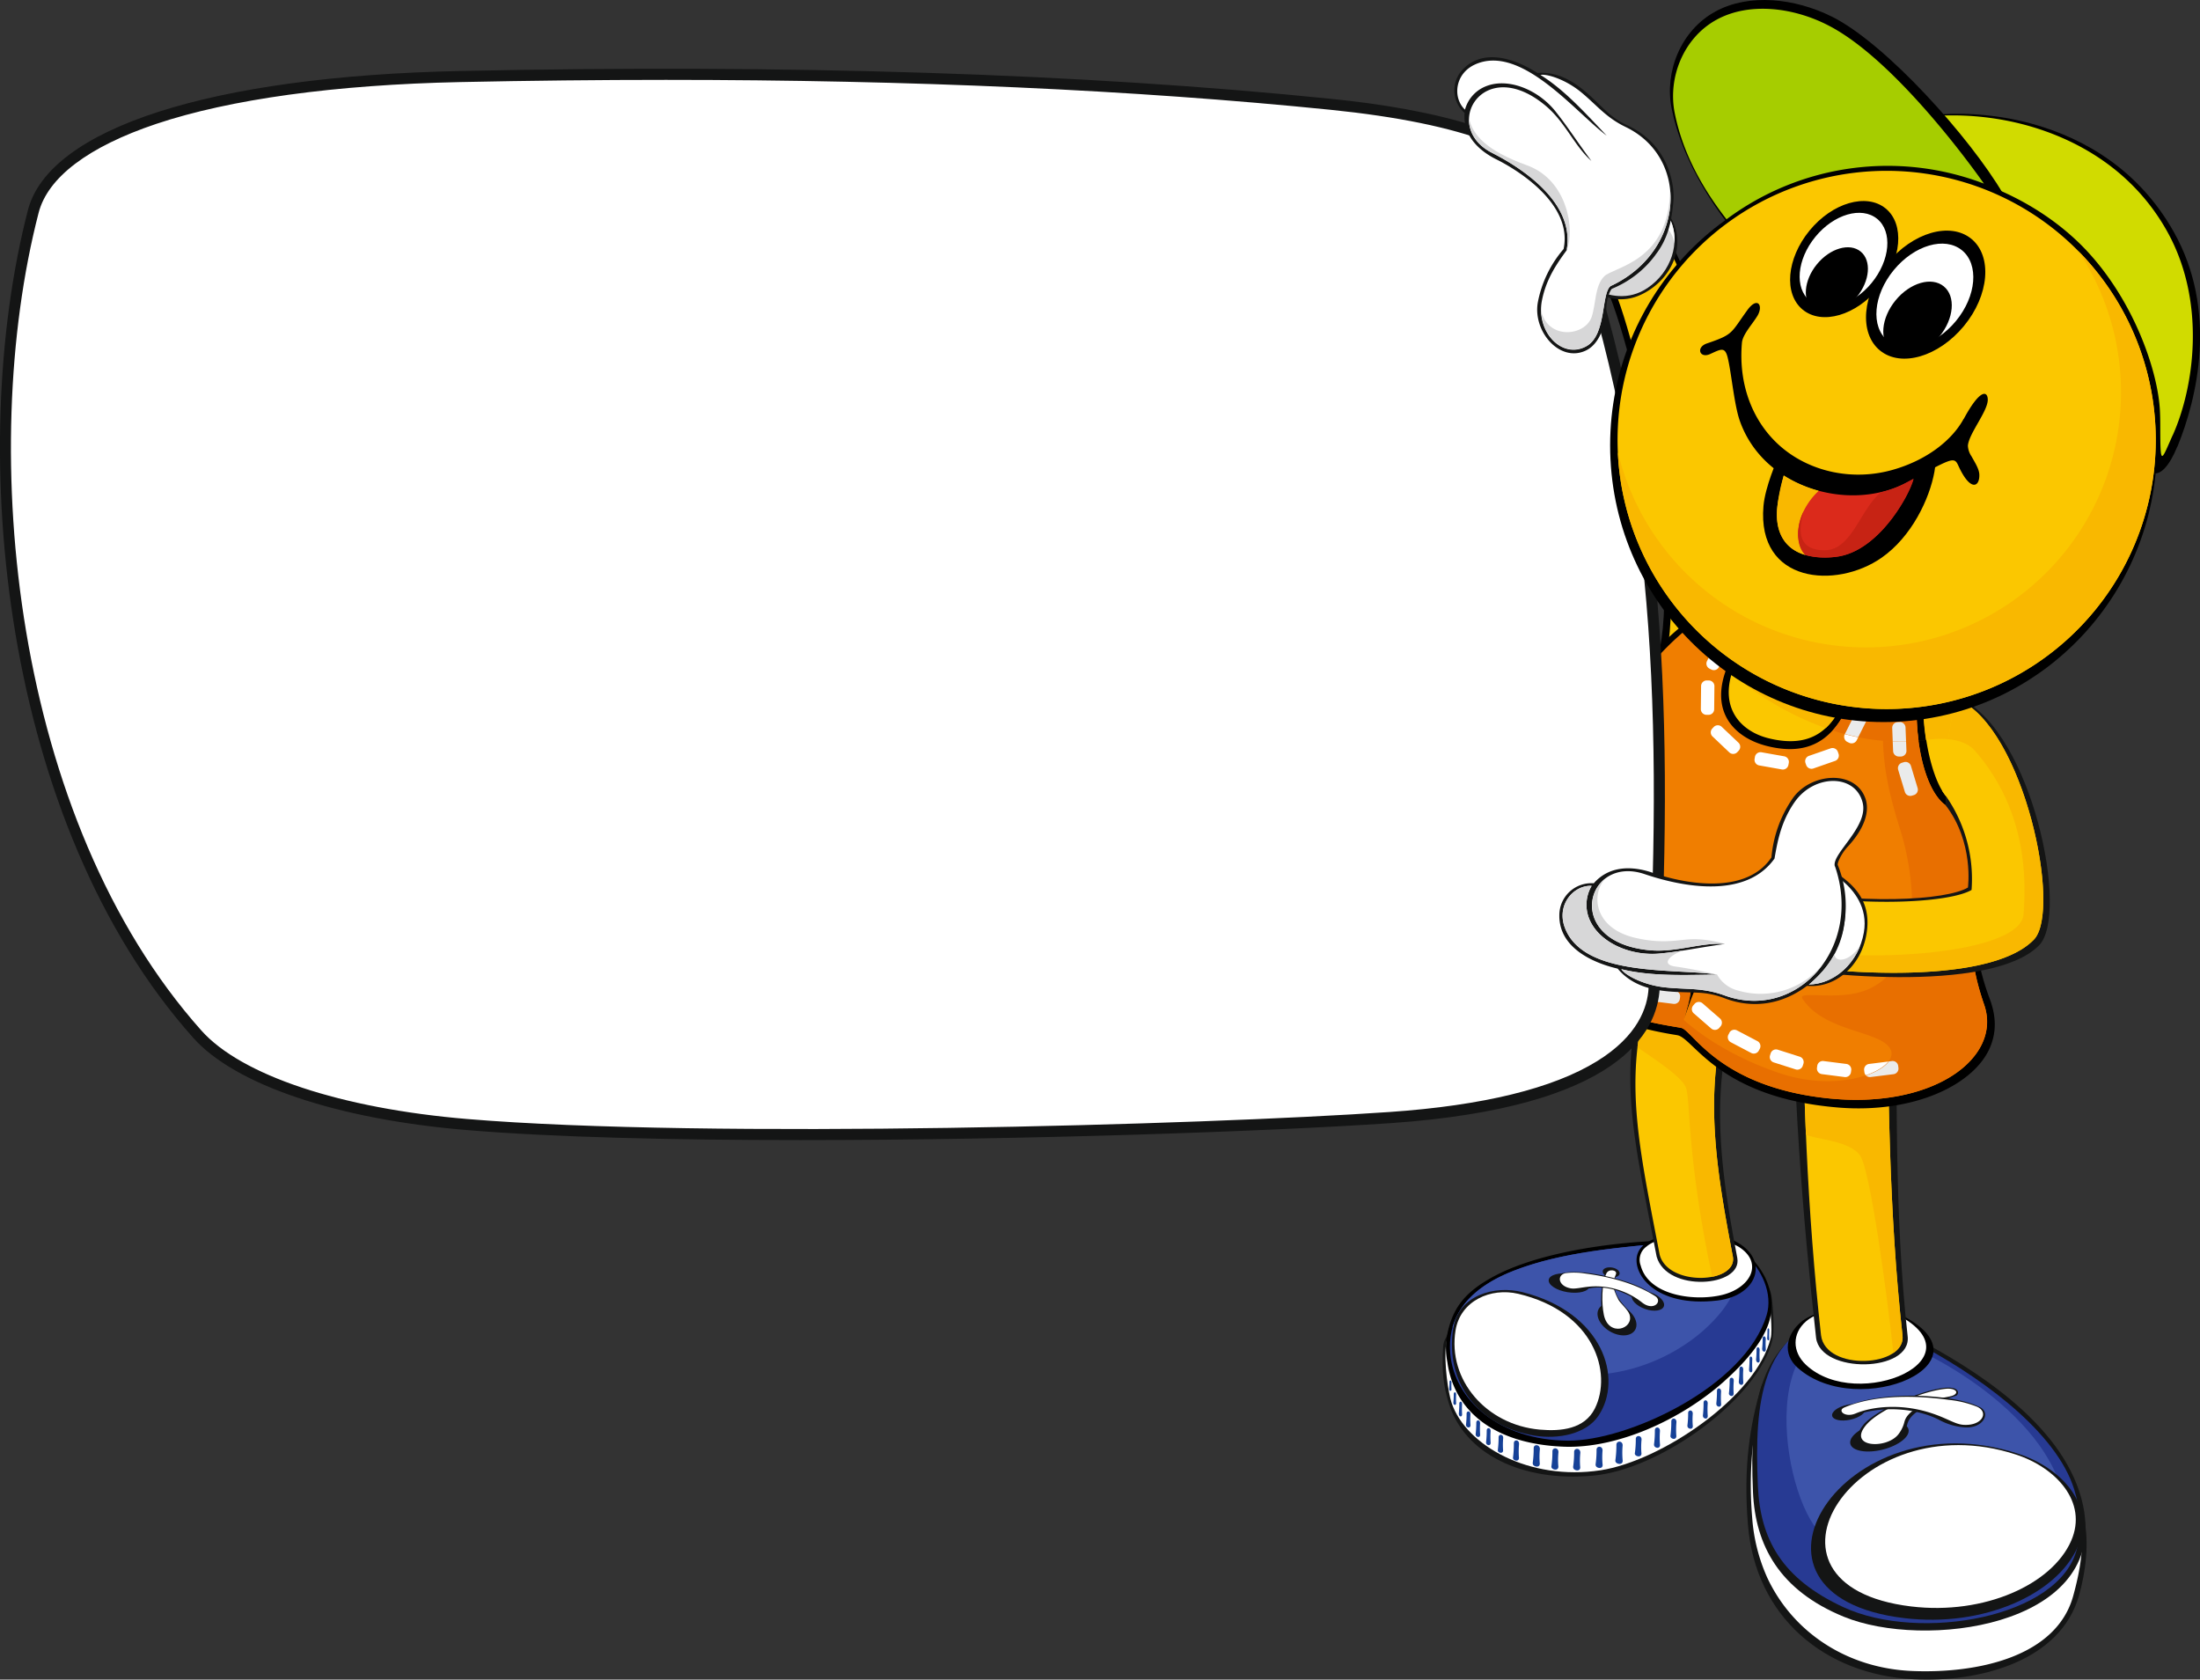 <?xml version="1.0" encoding="UTF-8"?> <svg xmlns="http://www.w3.org/2000/svg" id="Слой_1" data-name="Слой 1" viewBox="0 0 709.28 541.48"><rect x="0" y="0" width="709.28" height="541.48" fill="#333333" stroke="none"/> <defs> <style>.cls-1,.cls-7{fill:#141515;}.cls-1,.cls-10,.cls-11,.cls-12,.cls-13,.cls-14,.cls-15,.cls-16,.cls-17,.cls-18,.cls-19,.cls-2,.cls-3,.cls-4,.cls-5,.cls-6{fill-rule:evenodd;}.cls-2{fill:#fff;}.cls-4{fill:#273a93;}.cls-5{fill:#3d54aa;}.cls-6{fill:#164197;}.cls-10,.cls-8{fill:#fbc700;}.cls-14,.cls-9{fill:#f9b800;}.cls-11{fill:#f07e00;}.cls-12{fill:#eaebeb;}.cls-13{fill:#e86f00;}.cls-15{fill:#d1db00;}.cls-16{fill:#db2a1b;}.cls-17{fill:#a6cd00;}.cls-18{fill:#c72314;}.cls-19{fill:#d7d7d8;}</style> </defs> <title>лендинг готов</title> <path class="cls-1" d="M571.44,431.92c.59-2.45.38-9.34-.26-13.81-1-7.25-9.53-11.3-21.9-12.07-24.13-1.49-74.91-6.63-82.6,24.09-.22.87-1.3,1.92-1.42,4.1-.44,7.88.05,12.31,1.82,18.11,5,16.3,23.58,25.57,46.66,23.37,21.92-2.08,53.21-24.94,57.7-43.79"></path> <path class="cls-2" d="M570.9,431.32c.59-2.44-.17-10.16-.82-14.63-1-7.25-6.83-10.59-19.2-11.35-24.81-1.54-79.34-5.88-84.64,27.84-.83,6.32.76,16.15,1.75,19.06,4.67,13.86,25.14,25.23,48,21.76,19.68-3,50.4-23.83,54.89-42.68"></path> <path class="cls-3" d="M556,445.18c6.74-6,14.36-14.48,15-22.33a20,20,0,0,0-2.5-12.09c-3.13-5.52-8-10-18.11-10.27-8.37-.24-11.31-.76-18.88-.32-18.7,1.11-38.3,4.89-50.4,11.59-9.44,5.21-13.39,10.63-14.86,20.46a25.27,25.27,0,0,0,.4,7c2.16,15.46,14.75,26.29,37.52,27.17,17.19.66,37.83-8.66,51.83-21.19"></path> <path class="cls-4" d="M562.54,404.41c-4.33-3.74-11.67-4.81-21.13-4-19.75,1.69-38,3.28-53.35,9.24-17.28,6.72-21.3,17.21-20.5,26.66,1.28,15.12,15.84,28,38,28.14,19.21.1,57-17.34,64-40.46,2.08-6.87-1.56-14.86-7-19.58"></path> <path class="cls-5" d="M542.47,400.32l-1.06.09c-19.75,1.69-38,3.28-53.34,9.24-12.22,4.75-17.81,11.38-19.76,18.2a63.61,63.61,0,0,0,10.87,7.1c43.83,23.42,79.35-8.21,80.95-22.68-2.21-5.53-9.09-9.34-17.66-11.95"></path> <path class="cls-3" d="M557.67,399.37c13.35,5.35,9.8,18.29-4,19.9-20.21,2.35-27.74-8.88-25.74-15,2.77-8.58,23.93-7.18,29.78-4.85"></path> <path class="cls-2" d="M560.71,402.05c8.12,5.27,3.51,13.57-6.23,15.58-8.93,1.85-23-.12-25.53-9.66a5.24,5.24,0,0,1,1.88-6.1c6.34-5.43,25.27-2.82,29.88.18"></path> <path class="cls-1" d="M468.55,428.11c1.71-10.59,13.32-13.81,22.29-11.55,26.08,6.57,32.55,27.92,24.48,39.89-4,5.91-13,7.58-20.45,6.4C477,460,465.67,446,468.55,428.11"></path> <path class="cls-2" d="M469.27,428.89c1.55-9.55,11.34-13.87,20.2-11.79,24.62,5.79,30.42,25.59,24.7,37-3.34,6.63-10.87,7.4-17.8,6.78-17.17-1.54-29.71-16-27.1-32"></path> <path class="cls-1" d="M506.36,410.69c3.63.58,6.37,2.36,6.11,4s-3.41,2.47-7.05,1.9-6.36-2.37-6.11-4,3.42-2.47,7.05-1.89"></path> <path class="cls-1" d="M519.26,408.58c1.51.1,2.8.9,2.9,1.8s-1,1.54-2.55,1.44-2.79-.9-2.89-1.8,1-1.54,2.54-1.44"></path> <path class="cls-1" d="M532.21,416.67c2.83,1,4.72,3,4.22,4.46s-3.22,1.86-6.06.86-4.73-3-4.22-4.46,3.21-1.86,6.06-.86"></path> <path class="cls-1" d="M523.4,421.31c3.27,1.82,5,5.08,3.83,7.3s-4.73,2.54-8,.72-5-5.09-3.83-7.3,4.73-2.53,8-.72"></path> <path class="cls-1" d="M516.94,425.17c-1.05-2.66-1-10.13.39-14,1.47-4,4.29-1.33,3.94-.62a8,8,0,0,0,.33,7.57c1,2,4,4.73,4.28,5.47,1.68,4.39-6.32,8.23-8.94,1.54"></path> <path class="cls-2" d="M517.08,423.86c-.73-3.57-.77-9.81.8-13.29.75-1.67,3.66-1.15,3.09.23-1.1,2.71-1.38,3.94.8,8.2.56,1.09,3.07,3.19,3.59,4.78,1.53,4.7-6.79,7.35-8.28.08"></path> <path class="cls-1" d="M503.94,410.41c2.82-.6,6.46-.32,10.2.31,8.86,1.49,16.06,4.34,18.6,6.58.27.23-1.79,4.06-2.42,3.59-6.49-4.9-12.85-6.62-18.22-5.48a14,14,0,0,1-6,.22c-4.11-.75-5-4.63-2.17-5.22"></path> <path class="cls-2" d="M504.78,410.43a22.93,22.93,0,0,1,6.47.16c5.6.74,14.93,2.5,22.35,7.24,2.55,1.63-.38,5-4.12,2.14a24,24,0,0,0-16.7-5.21c-3,.25-4.86.87-6.46.57-4.11-.79-4.37-4.35-1.54-4.9"></path> <path class="cls-6" d="M500.17,472.77a33.19,33.19,0,0,0,.33-4.89c0-1.34,2-1.3,1.94.29a24.89,24.89,0,0,0-.05,4.35c.32,1.94-2.35,1.34-2.22.25"></path> <path class="cls-6" d="M494.13,471.77a33.33,33.33,0,0,0,.33-4.9c0-1.35,2-1.31,2,.29a25.94,25.94,0,0,0-.06,4.36c.34,2-2.35,1.34-2.22.25"></path> <path class="cls-6" d="M487.79,469.93a34.79,34.79,0,0,0,.28-4.65c0-1.27,1.75-1.24,1.67.28a27.91,27.91,0,0,0-.05,4.13c.28,1.84-2,1.27-1.9.24"></path> <path class="cls-6" d="M482.89,467.5a32.16,32.16,0,0,0,.26-4.13c0-1.13,1.55-1.1,1.48.25a24.46,24.46,0,0,0-.05,3.67c.25,1.64-1.79,1.14-1.69.21"></path> <path class="cls-6" d="M479.1,465.08a32.84,32.84,0,0,0,.22-3.89c0-1.07,1.32-1.05,1.25.23a26.08,26.08,0,0,0,0,3.46c.21,1.55-1.52,1.07-1.43.2"></path> <path class="cls-6" d="M475.74,462.48a33.8,33.8,0,0,0,.22-3.82c0-1.05,1.29-1,1.22.22a29.17,29.17,0,0,0,0,3.41c.21,1.51-1.48,1-1.4.19"></path> <path class="cls-6" d="M472.62,459.42a29.31,29.31,0,0,0,.21-3.67c0-1,1.3-1,1.24.21a23.34,23.34,0,0,0,0,3.27c.21,1.46-1.5,1-1.41.19"></path> <path class="cls-6" d="M470.31,455.94c.09-1.11.17-2.06.17-3.39,0-.93.94-.91.89.2a26.73,26.73,0,0,0,0,3c.15,1.34-1.09.93-1,.18"></path> <path class="cls-6" d="M468.55,452.31a27.91,27.91,0,0,0,.14-2.88c0-.8.8-.78.76.16a23.9,23.9,0,0,0,0,2.57c.12,1.15-.93.79-.87.15"></path> <path class="cls-6" d="M507.16,473a32.35,32.35,0,0,0,.34-4.93c0-1.36,2.05-1.32,2,.29a25.37,25.37,0,0,0-.06,4.4c.33,1.95-2.37,1.34-2.24.24"></path> <path class="cls-6" d="M514.4,472.24a33,33,0,0,0,.33-4.87c0-1.34,2-1.31,1.93.29a25.65,25.65,0,0,0,0,4.33c.33,1.94-2.34,1.34-2.21.25"></path> <path class="cls-6" d="M520.78,470.89a34.91,34.91,0,0,0,.35-5.12c0-1.41,2.13-1.37,2,.3a27.32,27.32,0,0,0,0,4.56c.34,2-2.46,1.4-2.33.26"></path> <path class="cls-6" d="M527.07,468.53a31.52,31.52,0,0,0,.31-4.65c0-1.28,1.94-1.24,1.85.27a24.6,24.6,0,0,0-.05,4.15c.31,1.85-2.24,1.28-2.11.23"></path> <path class="cls-6" d="M533.24,465.78a33.27,33.27,0,0,0,.29-4.66c0-1.28,1.72-1.24,1.64.28a26.82,26.82,0,0,0,0,4.14c.27,1.84-2,1.28-1.89.24"></path> <path class="cls-6" d="M538.55,462.9a34.84,34.84,0,0,0,.28-4.66c0-1.28,1.73-1.24,1.65.28a28,28,0,0,0-.05,4.14c.28,1.85-2,1.28-1.88.24"></path> <path class="cls-6" d="M544,459.73a31.33,31.33,0,0,0,.26-4.18c0-1.16,1.55-1.13,1.48.24a25.25,25.25,0,0,0,0,3.73c.25,1.66-1.79,1.15-1.69.21"></path> <path class="cls-6" d="M549,456.45a33.59,33.59,0,0,0,.23-4.19c0-1.15,1.4-1.12,1.33.25a28.45,28.45,0,0,0,0,3.73c.22,1.66-1.61,1.15-1.52.21"></path> <path class="cls-6" d="M553.32,452.62a35.32,35.32,0,0,0,.23-4.18c0-1.16,1.4-1.13,1.33.24a28.33,28.33,0,0,0,0,3.73c.22,1.66-1.61,1.15-1.51.21"></path> <path class="cls-6" d="M557.4,449.18a33.59,33.59,0,0,0,.23-4.19c0-1.15,1.4-1.13,1.33.24a30.17,30.17,0,0,0-.05,3.73c.23,1.66-1.6,1.16-1.51.22"></path> <path class="cls-6" d="M560.57,445.58a35.74,35.74,0,0,0,.22-4.19c0-1.15,1.29-1.12,1.23.25a28.33,28.33,0,0,0,0,3.73c.21,1.66-1.48,1.15-1.4.21"></path> <path class="cls-6" d="M563.88,441.67c.09-1.19.17-2.2.17-3.62,0-1,.93-1,.89.21a28.08,28.08,0,0,0,0,3.22c.14,1.44-1.09,1-1,.19"></path> <path class="cls-6" d="M566.14,438.54a33.5,33.5,0,0,0,.17-3.48c0-1,1-.94,1,.19a28.42,28.42,0,0,0,0,3.1c.16,1.38-1.15,1-1.08.19"></path> <path class="cls-6" d="M568.1,435a33.2,33.2,0,0,0,.18-3.48c0-1,1-.93,1,.2a26.1,26.1,0,0,0,0,3.1c.17,1.39-1.19,1-1.12.18"></path> <path class="cls-6" d="M569.73,431.54c.06-.91.12-1.68.11-2.76,0-.77.6-.75.56.15,0,.47-.07,1.83,0,2.46.09,1.1-.68.77-.64.15"></path> <path class="cls-6" d="M467.21,447.88a21.37,21.37,0,0,0,.12-2.36c0-.65.66-.63.62.13a18.07,18.07,0,0,0,0,2.1c.1.94-.76.65-.72.13"></path> <path class="cls-1" d="M671.88,489.28c1.74,8.22.55,17.43-1.61,25.09-6,21.34-32.46,28.09-53.28,27-29-1.51-51-20.33-53.44-49.68-1.62-19.39.85-32.74,4.05-43.95,2.42-8.45,12-7.94,23.56-11.55,27-8.41,75.72,29.46,80.72,53.09"></path> <path class="cls-2" d="M670.61,489.54c1.68,8.23-.09,17.25-2.2,24.93-5.41,19.68-30.8,25.07-51.76,24.24-21.5-.84-38.86-12.82-46.91-30.15a57,57,0,0,1-4.84-19.33c-1.61-19.39,1.45-35.74,5.21-43.4,3.87-7.89,9.47-8.4,21-12,27-8.41,73.51,26.66,79.46,55.72"></path> <path class="cls-1" d="M672,487.78c5.53,36.6-51.57,44.11-77.61,33.41-20.68-8.5-28.46-22.92-29.23-40.17-1.25-28.26,2-49.07,24.82-56.19,9.45-2.95,20.35,2.56,31,8.34,19.66,10.73,47.21,29.1,51.05,54.61"></path> <path class="cls-4" d="M669.26,482.07c2,8.17,2,10.33.36,17.12-5.35,22.4-50.76,30.3-75.28,18.95-19.83-9.18-26.83-21.84-27.6-39.1-1.25-28.25,1.55-48.28,24.39-55.4,9.44-2.95,19.25,5.18,29.87,11,19.66,10.73,43.71,28.6,48.26,47.46"></path> <path class="cls-5" d="M601.5,429.54c15.5,1.95,59.15,25.21,64,54.54s-63.47,20.65-77,11.55-24.22-73.2,13-66.09"></path> <path class="cls-3" d="M611.88,423.43c32.65,15.48-12.66,35-32.3,17.53-5.05-4.48-3.71-10.72,1.09-14.78,6.26-5.29,23.3-6.5,31.21-2.75"></path> <path class="cls-2" d="M610.64,423.28c29.53,14.47-11.72,32.39-28.39,16.72-4.49-4.22-4.48-10.11,0-14,5.76-5,21.29-6.25,28.44-2.75"></path> <path class="cls-1" d="M613.87,521.65c25.67,3.1,49.38-7.74,56-23,5.85-13.5-5.33-25.48-19.23-30-56.24-18.49-97.46,45.73-36.76,53"></path> <path class="cls-2" d="M616.12,517.89c23.68,2.86,45.56-7.14,51.65-21.22,5.39-12.46-4.92-23.51-17.74-27.72-51.89-17.06-89.91,42.18-33.91,48.94"></path> <path class="cls-1" d="M595.51,452.9c-3,.64-5.11,2.24-4.82,3.56s2.92,1.87,5.86,1.22,5.12-2.24,4.83-3.56-2.92-1.87-5.87-1.22"></path> <path class="cls-1" d="M604.87,458.94c-5.17,1.3-8.9,4.24-8.32,6.55s5.26,3.14,10.43,1.84,8.91-4.24,8.32-6.55-5.25-3.14-10.43-1.84"></path> <path class="cls-1" d="M600.77,459.31c4-4.66,16.69-10.19,24.16-11.61s6.72,1.91,5.72,2.25c-5.36,1.83-14.45,4.11-15.74,9.2a10.84,10.84,0,0,1-1.92,4c-4.36,5.83-18.77,3.87-12.22-3.8"></path> <path class="cls-2" d="M602,459c3.91-4.31,16.82-10.38,25.22-11.27,3.06-.32,4.54,1.11,2.6,2.08-1.24.62-5.21.91-7.07,1.69-3.84,1.61-8,3.78-8.76,6.87a10.62,10.62,0,0,1-2,4.09c-3.95,4.91-16.91,4.12-10-3.46"></path> <path class="cls-1" d="M638.29,453.64c-3.74-1.88-8.95-2.83-14.43-3.33-13-1.19-23.78.82-28.17,3-.46.23,1,3.49,2.07,3.08,9-3.42,20.1-2.34,27.23,1.25a20.34,20.34,0,0,0,8.32,2.52c6.06.47,8.7-4.66,5-6.53"></path> <path class="cls-2" d="M637.53,453.56a33.26,33.26,0,0,0-9.12-2.26c-8.12-1.11-22.72-2.26-33.84,2.47-2.28,1,.29,3.35,3.71,1.9,5.09-2.15,15-3.57,25.77.38,4.19,1.53,6.48,3.09,8.83,3.28,6.07.47,8.41-3.92,4.65-5.77"></path> <path class="cls-7" d="M577.92,309.25c0-7.71,11.49-12.71,19.2-12.71s14.45,5.85,14.45,13.56c-.11,38.71-.86,82.13,3.45,120.62,1.47,11.76-28.06,12.36-29.52.56-4.41-39.47-7.69-82.32-7.58-122"></path> <path class="cls-7" d="M543.4,287.36c3.75-6.75,14.76-8.9,21.5-5.15s10.29,9.39,6.54,16.13c-22.05,37.67-18.65,69-11.34,107.2,1.76,9.42-22.71,11.25-26-.43-9.07-47.48-16.69-71.06,9.34-117.75"></path> <path class="cls-8" d="M545.9,287.63a14,14,0,0,1,19-5.42c6.74,3.76,7.59,9.57,3.84,16.31-22,37.67-17.37,68.37-10.06,106.61,1.48,8.72-20.9,9.74-23.61-.65C526,357,519.88,334.33,545.9,287.63"></path> <path class="cls-9" d="M545.9,287.63a14,14,0,0,1,19-5.42c6.74,3.76,7.59,9.57,3.84,16.31-22,37.67-17.37,68.37-10.06,106.61.58,3.42-2.52,5.66-6.66,6.49-8.41-39.38-6.92-57.74-8.58-61.26-1.75-3.72-10.89-9.43-15.51-12.75,1.72-14.83,7-30.26,18-50"></path> <path class="cls-8" d="M581.17,310c0-7.71,7.13-14,14.84-14s12.6,6.36,12.6,14.07c-.11,38.72.44,81.76,4.74,120.25,1.52,10.45-24.79,11.95-26.25.14-4.41-39.47-6.05-80.8-5.93-120.5"></path> <path class="cls-9" d="M581.17,310c0-7.71,7.13-14,14.84-14s12.6,6.36,12.6,14.07c-.11,38.72.44,81.76,4.74,120.25.36,2.48-.85,4.46-2.92,5.87-2.2-20.33-7.45-58.46-10.64-63.52s-15.14-5.41-17.56-6.92c-.79-18.71-1.12-37.43-1.06-55.79"></path> <path class="cls-3" d="M518.07,93.16C512.53,80,535,71,538.92,78.66c6.42,12.53,11.53,27.17,19.13,50.11,16,48.2,30.35,113,18.1,123.81-2.83,2.5-27.86,25.69-39.34,15.74-21.9-19-15.36-36-5.43-49.62,13.54-18.59-2.52-100.37-13.31-125.54"></path> <path class="cls-10" d="M520.58,93.53C515.67,80.43,534.93,73.85,539,82c13.81,27.37,53.27,154.76,35.68,170.92-2.76,2.54-27.12,26-38,16.2-20.8-18.61-12.65-35.34-2.92-49,13.26-18.69-3.15-101.59-13.18-126.5"></path> <path class="cls-1" d="M589.84,192.27a60.63,60.63,0,1,0,49,70.39,60.63,60.63,0,0,0-49-70.39"></path> <path class="cls-10" d="M589.62,193.51a59.38,59.38,0,1,0,47.94,68.93,59.38,59.38,0,0,0-47.94-68.93"></path> <path class="cls-3" d="M551.55,195.18c-23.86,14.77-38,38.09-46.12,76.69a26.07,26.07,0,0,1-8.5,13.76c-1.94,1.7-5,4.22-6,7-2.86,7.91,4.66,22.48,19.05,31.12,12.36,7.41,28.88,9.62,30.87,10,5.31,1.08,13.27,20.16,51.89,23.31,24.83,2,44.41-7.7,49.09-20,2-5.16,1.5-10.12-.36-15.1-7.5-20.09-3.13-28.83.38-39.54,4.22-12.89,3.08-22.84-3.73-37.7,0,.34.38,12.36.38,12.36a7.72,7.72,0,0,1-7.86,2.08c-6-1.9-9.89-16.69-10.45-28.73-.47-10.11,1.81-18,3.65-17.73C623.42,206,612.36,199.29,608,198a2.2,2.2,0,0,0-2.35.77c-10.43,13.4-7.57,46.06-35.4,39.25-8.69-2.12-16-9.42-11.58-22,3.43-9.82,13.88-22.68,16-23.22a4.12,4.12,0,0,0-3.18-1.73,106.66,106.66,0,0,0-13.62,1.62,19.38,19.38,0,0,0-6.35,2.51"></path> <path class="cls-11" d="M555.48,194.69a88.58,88.58,0,0,0-31.62,31.49c-8,13.24-12.15,29.26-15.86,44.44-2.36,9.64-4.07,11.7-8.27,15.66-2.11,2-5.33,4.15-6.28,6.76-2.82,7.77,5,20.61,16,27.86,12,7.88,30.7,10,32.67,10.51,3.77,1.07,12.14,18.75,46.54,22.6s57-12.94,51-30.16c-6.37-18.47-4-28.3.35-40.77,4.14-12,3.95-23.76-1.4-35.35a61.4,61.4,0,0,1-.39,11.23,8.34,8.34,0,0,1-9,1.69c-7.48-2.75-11.26-17.72-11.35-30.93-.07-9.18,2.19-18.07,3.93-19.14-1.32-4-6.41-8.09-13-11.36-.88-.44-1.75-.94-2.47-.06-2.4,2.91-4.55,9.29-5.88,14.41-4.18,16.12-10.18,32.19-30.88,26.9-10.85-2.76-20.25-12.07-10.76-29.66a78.86,78.86,0,0,1,12.66-17.7,2.83,2.83,0,0,0-2.46-.72,51.24,51.24,0,0,0-11.35,1.41,7.45,7.45,0,0,0-2.28.89"></path> <path class="cls-3" d="M532.47,295.49a52.61,52.61,0,0,0,12.89,13c5.39,3.76,5.29,1.21,2.45,7.35-2.5,5.39-5,13.09-5,13.09s4.45-13.14,1.63-16.23-8.64-5.67-11.94-17.23"></path> <path class="cls-2" d="M601,345l.08.65a1.83,1.83,0,0,0,2,1.59l7.39-.92a1.83,1.83,0,0,0,1.58-2l-.08-.66a1.82,1.82,0,0,0-2-1.58l-7.39.92a1.82,1.82,0,0,0-1.58,2"></path> <path class="cls-2" d="M585.88,343.62l-.09.66a1.82,1.82,0,0,0,1.58,2l7.38.95a1.83,1.83,0,0,0,2-1.58l.09-.65a1.82,1.82,0,0,0-1.57-2l-7.39-.94a1.81,1.81,0,0,0-2,1.57"></path> <path class="cls-2" d="M570.86,339.58l-.2.64a1.82,1.82,0,0,0,1.18,2.28l7.09,2.26a1.83,1.83,0,0,0,2.29-1.19l.2-.63a1.82,1.82,0,0,0-1.18-2.28l-7.1-2.26a1.82,1.82,0,0,0-2.28,1.18"></path> <path class="cls-2" d="M546.33,323.63l-.43.51a1.81,1.81,0,0,0,.18,2.56l5.62,4.88a1.83,1.83,0,0,0,2.57-.18l.43-.5a1.82,1.82,0,0,0-.18-2.56l-5.62-4.89a1.83,1.83,0,0,0-2.57.18"></path> <path class="cls-2" d="M530.7,320.05l-.09.66a1.83,1.83,0,0,0,1.58,2l7.39.92a1.84,1.84,0,0,0,2-1.58l.08-.65a1.84,1.84,0,0,0-1.58-2l-7.39-.92a1.82,1.82,0,0,0-2,1.58"></path> <path class="cls-2" d="M516.5,314.71l-.24.61a1.84,1.84,0,0,0,1,2.37l6.93,2.72a1.84,1.84,0,0,0,2.36-1l.24-.62a1.82,1.82,0,0,0-1-2.36l-6.93-2.72a1.84,1.84,0,0,0-2.36,1"></path> <path class="cls-2" d="M505.27,304.48l-.48.47a1.83,1.83,0,0,0,0,2.57l5.21,5.32a1.83,1.83,0,0,0,2.57,0l.48-.46a1.83,1.83,0,0,0,0-2.58l-5.21-5.31a1.82,1.82,0,0,0-2.57,0"></path> <path class="cls-2" d="M500,290.13l-.63.2a1.82,1.82,0,0,0-1.19,2.28l2.24,7.1a1.83,1.83,0,0,0,2.29,1.19l.63-.2a1.82,1.82,0,0,0,1.18-2.28l-2.24-7.1a1.82,1.82,0,0,0-2.28-1.19"></path> <path class="cls-2" d="M565.79,244l-.11.65a1.84,1.84,0,0,0,1.48,2.11l7.32,1.3a1.83,1.83,0,0,0,2.11-1.48l.12-.65a1.83,1.83,0,0,0-1.48-2.11l-7.33-1.3a1.84,1.84,0,0,0-2.11,1.48"></path> <path class="cls-2" d="M582.09,246l.22.62a1.82,1.82,0,0,0,2.31,1.13l7-2.44a1.82,1.82,0,0,0,1.12-2.31l-.22-.63a1.82,1.82,0,0,0-2.31-1.12l-7,2.43a1.82,1.82,0,0,0-1.12,2.32"></path> <path class="cls-2" d="M595.56,239.17l.59.29a1.83,1.83,0,0,0,2.45-.8l3.33-6.66a1.82,1.82,0,0,0-.81-2.44l-.59-.3a1.84,1.84,0,0,0-2.45.81l-3.33,6.66a1.82,1.82,0,0,0,.81,2.44"></path> <path class="cls-2" d="M605,212.24l.61.23a1.81,1.81,0,0,0,2.36-1l2.73-6.93a1.84,1.84,0,0,0-1-2.36l-.62-.24a1.84,1.84,0,0,0-2.36,1l-2.72,6.93a1.83,1.83,0,0,0,1,2.36"></path> <path class="cls-2" d="M552.5,234.38l-.45.48a1.82,1.82,0,0,0,.07,2.57l5.4,5.12a1.83,1.83,0,0,0,2.58-.06l.45-.48a1.83,1.83,0,0,0-.07-2.58l-5.4-5.12a1.83,1.83,0,0,0-2.58.07"></path> <path class="cls-2" d="M550.93,219.36h-.66a1.83,1.83,0,0,0-1.84,1.8l-.08,7.45a1.84,1.84,0,0,0,1.81,1.84h.66a1.81,1.81,0,0,0,1.83-1.8l.08-7.44a1.83,1.83,0,0,0-1.8-1.84"></path> <path class="cls-2" d="M556.69,205.93l-.59-.29a1.82,1.82,0,0,0-2.44.82l-3.32,6.66a1.82,1.82,0,0,0,.81,2.44l.6.3a1.82,1.82,0,0,0,2.43-.82l3.33-6.66a1.84,1.84,0,0,0-.82-2.45"></path> <path class="cls-2" d="M612.45,232.82l-.66,0a1.8,1.8,0,0,0-1.74,1.88l.29,7.44a1.84,1.84,0,0,0,1.9,1.75l.66,0a1.82,1.82,0,0,0,1.74-1.89l-.3-7.44a1.81,1.81,0,0,0-1.89-1.74"></path> <path class="cls-2" d="M613.81,245.71l-.63.19a1.81,1.81,0,0,0-1.21,2.27l2.15,7.13a1.83,1.83,0,0,0,2.27,1.21l.64-.19a1.83,1.83,0,0,0,1.21-2.27l-2.16-7.12a1.82,1.82,0,0,0-2.27-1.22"></path> <path class="cls-2" d="M601.58,226.19l.65.16a1.82,1.82,0,0,0,2.21-1.31l1.84-7.21a1.83,1.83,0,0,0-1.31-2.22l-.64-.16a1.81,1.81,0,0,0-2.21,1.31L600.27,224a1.83,1.83,0,0,0,1.31,2.22"></path> <path class="cls-2" d="M565.83,194.41l-.52-.4a1.83,1.83,0,0,0-2.56.29l-4.62,5.84a1.83,1.83,0,0,0,.31,2.56l.51.41a1.83,1.83,0,0,0,2.56-.3l4.62-5.84a1.83,1.83,0,0,0-.3-2.56"></path> <path class="cls-2" d="M557.54,333l-.31.58A1.83,1.83,0,0,0,558,336l6.59,3.46a1.83,1.83,0,0,0,2.46-.78l.31-.58a1.83,1.83,0,0,0-.77-2.46L560,332.18a1.82,1.82,0,0,0-2.46.77"></path> <path class="cls-2" d="M613.53,219.45l-.66-.07a1.8,1.8,0,0,0-2,1.59l-.87,7.4a1.81,1.81,0,0,0,1.59,2l.66.08a1.82,1.82,0,0,0,2-1.6l.87-7.38a1.83,1.83,0,0,0-1.6-2"></path> <path class="cls-2" d="M618.75,206.88l-.6-.28a1.83,1.83,0,0,0-2.41.92l-3,6.79a1.81,1.81,0,0,0,.92,2.4l.6.27a1.81,1.81,0,0,0,2.4-.91l3.06-6.79a1.82,1.82,0,0,0-.92-2.4"></path> <path class="cls-12" d="M538.81,306.44c0,.05,0,.11-.08.17s0-.12.08-.17"></path> <path class="cls-12" d="M538.87,306.28l-.06.15.06-.15"></path> <path class="cls-12" d="M538.92,306.15s0,.07,0,.11,0-.08,0-.11"></path> <path class="cls-12" d="M539,306a.69.69,0,0,1,0,.1.69.69,0,0,0,0-.1"></path> <path class="cls-12" d="M539,305.94a.64.64,0,0,0,0,.07.64.64,0,0,1,0-.07"></path> <path class="cls-13" d="M505.3,317.77a42.92,42.92,0,0,0,4.18,3.13c12,7.89,30.7,10,32.67,10.51,3.77,1.07,12.14,18.75,46.54,22.6s57-12.94,51-30.16c-6.37-18.47-4-28.3.35-40.78,4.14-12,3.95-23.74-1.4-35.34a61.61,61.61,0,0,1-.39,11.24,8.36,8.36,0,0,1-9,1.68c-7.48-2.75-11.26-17.72-11.35-30.93a59.1,59.1,0,0,1,.75-9.8l-2.58-.9-9,17.25c-.18,12.61,3.25,23.73,5.66,31.52,3.94,12.73,9,42.1-10.12,51-9.37,4.37-23.5.17-21.44,3.26,7.23,10.84,25.14,10.12,28.31,16.18s-15,14.57-35.32,7.87-31.36-17.35-31.36-17.35l-.05.18.05-.18L547.42,313l-3.37,11.63c1.05-4.12,2.12-9.95.36-11.87-1.44-1.57-3.65-3-5.92-5.59l.24-.52c-1.57,3.57-9.35,17.43-33.43,11.16"></path> <path class="cls-12" d="M601.57,346.68a1.81,1.81,0,0,0,1.52.54l7.39-.92a1.82,1.82,0,0,0,1.58-2l-.08-.66a1.82,1.82,0,0,0-2-1.58l-1,.13c-1.31,1.71-3.89,3.34-7.36,4.52"></path> <path class="cls-12" d="M530.7,320.05l-.08.66a1.82,1.82,0,0,0,1.58,2l7.38.93a1.83,1.83,0,0,0,2-1.59l.09-.65a1.84,1.84,0,0,0-1.59-2l-7.38-.92a1.83,1.83,0,0,0-2,1.58"></path> <path class="cls-12" d="M520.94,319.12l3.28,1.29a1.83,1.83,0,0,0,2.36-1l.24-.62a1.91,1.91,0,0,0,.07-1.13,25.88,25.88,0,0,1-5.95,1.49"></path> <path class="cls-12" d="M612.45,232.82l-.66,0a1.83,1.83,0,0,0-1.75,1.88l.3,7.44a1.84,1.84,0,0,0,1.9,1.75l.66,0a1.82,1.82,0,0,0,1.74-1.89l-.3-7.44a1.81,1.81,0,0,0-1.89-1.74"></path> <path class="cls-12" d="M613.82,245.71l-.64.19a1.83,1.83,0,0,0-1.21,2.27l2.16,7.13a1.82,1.82,0,0,0,2.27,1.21l.63-.19a1.82,1.82,0,0,0,1.21-2.27l-2.15-7.13a1.83,1.83,0,0,0-2.27-1.21"></path> <path class="cls-12" d="M610.47,229.82a1.86,1.86,0,0,0,1.11.57l.66.07a1.82,1.82,0,0,0,2-1.59l.87-7.4a1.7,1.7,0,0,0,0-.55Z"></path> <path class="cls-14" d="M589.62,193.51a59.24,59.24,0,0,0-15-.78l.05.06c-2.1.53-12.56,13.39-16,23.21-.13.39-.26.77-.37,1.15,16.24,13.85,40.19,24.67,63.1,21.36,8-1.16,13.06,1,15.23,3.44.42.48.82,1,1.22,1.43a59.51,59.51,0,0,0-14.22-30.69c-1.82.19-4,7.88-3.51,17.73a74.93,74.93,0,0,0,.84,8.14c-10.87,1.5-22-.19-32.36-3.84,9-8.29,9.85-26.66,17-35.9a59.32,59.32,0,0,0-16-5.31"></path> <path class="cls-13" d="M618.57,238.84a72,72,0,0,1-.64-9.12c-.07-9.18,2.19-18.07,3.93-19.14-1.32-4-6.41-8.09-13-11.36-.88-.44-1.75-.94-2.47-.06-2.4,2.91-4.55,9.29-5.88,14.41-2.14,8.28-4.77,16.55-9.63,21.92a69.73,69.73,0,0,0,27.65,3.35m-63.09-44.15a91.17,91.17,0,0,0-10.85,7.48,75,75,0,0,0,12,13.52,40.48,40.48,0,0,1,2.24-4.88,78.86,78.86,0,0,1,12.66-17.7,2.83,2.83,0,0,0-2.46-.72,51.24,51.24,0,0,0-11.35,1.41A7.45,7.45,0,0,0,555.48,194.69Z"></path> <path class="cls-12" d="M599.1,237.64l2.83-5.64a1.81,1.81,0,0,0-.82-2.44l-.59-.3a1.84,1.84,0,0,0-2.44.81l-3.28,6.55c1.43.38,2.86.72,4.3,1"></path> <path class="cls-12" d="M605,212.24l.61.23a1.81,1.81,0,0,0,2.36-1l2.73-6.93a1.84,1.84,0,0,0-1-2.36l-.62-.24a1.84,1.84,0,0,0-2.36,1l-2.72,6.93a1.83,1.83,0,0,0,1,2.36"></path> <path class="cls-12" d="M556.69,205.93l-.59-.29a1.82,1.82,0,0,0-2.44.82l-2.12,4.24c1,1.08,2.09,2.16,3.21,3.21l2.76-5.53a1.84,1.84,0,0,0-.82-2.45"></path> <path class="cls-12" d="M612.45,232.82l-.66,0a1.8,1.8,0,0,0-1.74,1.88l.17,4.31c1.43.07,2.87.08,4.3.05l-.18-4.53a1.81,1.81,0,0,0-1.89-1.74"></path> <path class="cls-12" d="M601.58,226.19l.65.16a1.82,1.82,0,0,0,2.21-1.31l1.84-7.21a1.83,1.83,0,0,0-1.31-2.22l-.64-.16a1.81,1.81,0,0,0-2.21,1.31L600.27,224a1.83,1.83,0,0,0,1.31,2.22"></path> <path class="cls-12" d="M565.83,194.41l-.52-.4a1.83,1.83,0,0,0-2.56.29l-4.62,5.84a1.83,1.83,0,0,0,.31,2.56l.51.41a1.83,1.83,0,0,0,2.56-.3l4.62-5.84a1.83,1.83,0,0,0-.3-2.56"></path> <path class="cls-12" d="M613.53,219.45l-.66-.07a1.8,1.8,0,0,0-2,1.59l-.87,7.4a1.81,1.81,0,0,0,1.59,2l.66.08a1.82,1.82,0,0,0,2-1.6l.87-7.38a1.83,1.83,0,0,0-1.6-2"></path> <path class="cls-12" d="M618.75,206.88l-.6-.28a1.83,1.83,0,0,0-2.41.92l-3,6.79a1.81,1.81,0,0,0,.92,2.4l.6.27a1.81,1.81,0,0,0,2.4-.91l3.06-6.79a1.82,1.82,0,0,0-.92-2.4"></path> <path class="cls-2" d="M148.33,24.68c118-2.5,210.92,1.83,280.89,8.94,39.85,4.06,69.14,13.28,74.9,29.15,30.69,84.54,33.77,160.08,29.18,255.72-.77,16-17.43,37.1-85.17,41.78-65.19,4.51-222.48,8.55-297.69,2.25-40.25-3.37-73.35-14-86.85-29.11C2.61,265-9.29,145.62,10.73,68.2,16.85,44.55,63,26.48,148.33,24.68Z"></path> <path class="cls-7" d="M258,367.55c-40.91,0-79.64-.9-107.69-3.25-41.65-3.48-74.56-14.59-88-29.71C.7,265.55-11.12,145.58,9,67.75c6.83-26.39,58.9-43.16,139.3-44.86l0,1.79,0-1.79c106-2.24,200.6.78,281.1,9,31,3.15,69.37,11,76.4,30.31,30.59,84.26,33.88,160.59,29.28,256.42-.67,14-12.85,38.36-86.83,43.47C409.68,364.72,330.43,367.55,258,367.55ZM214.66,25.75q-32.34,0-66.29.71c-40.34.85-74.22,5.52-98,13.48-21.85,7.33-35,17.25-37.93,28.71C-7.44,145.58,4.19,264.1,64.92,332.22c12.88,14.45,44.91,25.11,85.67,28.53,77.54,6.48,237.15,1.91,297.42-2.26,30.15-2.09,52.65-7.59,66.88-16.38,13.19-8.14,16.32-17.38,16.62-23.71,4.58-95.38,1.32-171.32-29.07-255C497.38,49.44,472,39.77,429,35.4,365.86,29,294,25.75,214.66,25.75Z"></path> <path class="cls-7" d="M632.17,225.26c23.09,11.13,35.07,69.54,25.22,79.51-15.54,15.75-74.43,9.89-94.54,5l4.94-24.11c32.2,6.52,60,4.49,66.68.46,0-.1,2-14.57-7.21-26.55-.44-.39,3.09-35.89,4.91-34.3"></path> <path class="cls-8" d="M631.29,225.51c21.23,9.28,33.54,67.94,24.44,77.4-15.34,15.94-72.49,10.67-92.59,5.77l4.65-22.11c32.2,6.53,61.14,4.36,67.84.33a46.72,46.72,0,0,0-9.35-31.76c-.43-.39,3.19-31.23,5-29.63"></path> <path class="cls-9" d="M631.29,225.51c21.23,9.28,33.54,67.94,24.44,77.4-14.92,15.51-69.35,10.95-90.83,6.18l5-4c33,6.31,81.55,2.15,82.48-10.28.69-9.26,1.9-32.76-15.74-52.87-1.49-1.7-4.34-3.23-8.55-3.65,1-7.08,2.31-13.54,3.17-12.79"></path> <path class="cls-3" d="M702,144c6.38-15.63,13.14-43.84-1.2-69.29C689.68,55,672.42,44.75,655.46,40c-13.68-3.86-26.58-3.55-30.77-3C615.3,38.06,616.37,48.71,613,55.2c22.19.83,42.72,11.71,57.91,28.4s18.3,44.1,18.95,57.08c.72,14.28,6.83,16.19,12.09,3.32"></path> <path class="cls-15" d="M700.5,140.29c6.89-15.39,10.89-42.8-1.73-65.55C688,55.34,670.31,45.06,653.36,40.39a90.78,90.78,0,0,0-30.76-2.93c-9.39,1.12-7.1,10-10.44,16.35,22.19.79,45.62,10.91,60.78,27.22s22.78,38.67,23.42,51.35c.15,2.88.1,5.52.12,7.78.07,10.12.48,8,4,.13"></path> <path class="cls-3" d="M590.55,5.34C578.7-.55,564-2.21,553.14,3.66c-11.32,6.11-16.56,19.58-14.21,31.27,3.26,16.26,12.69,30.19,18,37,13.76-10.2,33.11-15.4,49-16.35s28.06,2.38,39.85,6.86c-10.52-17.92-37.65-48.37-55.29-57.14"></path> <path class="cls-3" d="M602.77,54.73c-48.62,2.44-86,44.27-83.55,93.4s43.89,87,92.51,84.54,86-44.26,83.56-93.4-43.9-87-92.52-84.54"></path> <path class="cls-10" d="M603.91,55.18a86.76,86.76,0,1,0,91,82.29,86.77,86.77,0,0,0-91-82.29"></path> <path class="cls-16" d="M587.05,157.37a23.55,23.55,0,0,0-6.22,8.5c-2,4.39-2.4,14.45,5.31,14.57,5.46.09,19.91-3.4,19.91-3.4l14.23-24.44-10.57,1.77Z"></path> <path class="cls-3" d="M617,153.51c-.09,3.66-10.57,24.34-25.11,26s-21-6.16-18.5-18.62,2.94-10.95,2.94-10.95l-3.31-1.86s-3.92,8.72-4.48,15.07C566.4,188.1,592,190,606.6,179.82c9.71-6.76,15.5-19,17.07-27.79,2.42-13.52-6.64,1.48-6.64,1.48"></path> <path class="cls-3" d="M633.07,135.05c-3.71,6.84-11.81,13.25-22.73,16.38-12.89,3.7-26.32.73-35.6-6.93s-14.37-19.93-13.14-34c.23-2.68,3.38-6,5-8.69,2-3.37,0-6.37-3.29-1.78-5.39,7.44-4.37,7.75-13,10.69-3.64,1.24-2.34,4.93,1,3.43,3.51-1.59,4.81-2.48,5.7,1.14,1.18,4.79,2.08,15.12,3.87,20.27,7.67,22.06,35.7,29.67,53.78,20,14.55-7.75,15.3-8.55,16.69-5.48,3.84,8.45,6.86,7,6.79,3.06,0-1.88-1.41-4-2.51-6a6.67,6.67,0,0,1-1.18-3.44c.26-3.88,6.48-11.17,6.41-14.9-.06-2.73-2.41-3.62-7.72,6.21"></path> <path class="cls-3" d="M635.57,77c-6.81-5.58-18.94-2.06-27.08,7.87s-9.22,22.52-2.4,28.11S625,115,633.17,105.1s9.21-22.51,2.4-28.1"></path> <path class="cls-2" d="M632.54,80.69c-5.53-4.53-15.37-1.67-22,6.39s-7.48,18.26-1.94,22.78,15.35,1.68,22-6.38,7.47-18.26,1.95-22.79"></path> <path class="cls-3" d="M626.68,92.32c-3.91-3.21-10.89-1.19-15.56,4.52s-5.3,12.94-1.38,16.15,10.89,1.19,15.56-4.53,5.3-12.93,1.38-16.14"></path> <path class="cls-3" d="M607.94,67.21c-6.18-5.06-17.18-1.87-24.56,7.14S575,94.77,581.21,99.84s17.17,1.86,24.55-7.14,8.36-20.42,2.18-25.49"></path> <path class="cls-2" d="M605.19,70.55c-5-4.1-13.93-1.51-19.92,5.8S578.49,92.91,583.5,97s13.93,1.52,19.92-5.79,6.78-16.56,1.77-20.67"></path> <path class="cls-3" d="M599.88,81.1c-3.55-2.91-9.87-1.08-14.11,4.1S581,96.94,584.51,99.85s9.88,1.07,14.12-4.11,4.8-11.73,1.25-14.64"></path> <path class="cls-17" d="M639.62,59.2S612.17,19.57,589.08,8C577.79,2.29,563.78.7,553.45,6.34c-10.78,5.87-15.77,18.81-13.53,30.05C543,52,551.55,64.12,556.63,70.7a86.93,86.93,0,0,1,83-11.5Z"></path> <path class="cls-14" d="M521.6,145.72c0,.16,0,.32,0,.48A86.76,86.76,0,1,0,670.06,80.93,82.25,82.25,0,1,1,521.6,145.72"></path> <path class="cls-14" d="M586.33,158.26c-5.17,4.71-9.48,14-4.39,20.62-8.14-2.38-9.63-9.53-8.9-15.61a52.69,52.69,0,0,1,2.05-9.91,41.61,41.61,0,0,0,11.24,4.9"></path> <path class="cls-18" d="M581.94,178.88a24.73,24.73,0,0,0,10,.63c13.62-1.56,23.68-19.79,25-25.1l-2.3,1.22a34,34,0,0,1-8.33,3.1c-6.83,6-9.37,18.64-18.07,18.66-9.87,0-7.89-8.23-6.73-12.56-2.33,4.62-2.59,11.16.48,14"></path> <path class="cls-7" d="M582.26,317.78c-2.12,0-1.08-.21.56-1.47,6.58-5.31,9.45-11.33,10.46-16.91a36.24,36.24,0,0,0-.63-14.5c-.27-1.18-.39-2.21.8-2.48,5.85,4.23,9.82,9.68,8.3,18.71-1.75,10.39-10.17,17.71-19.49,16.65"></path> <path class="cls-2" d="M593.75,283.75c4,3.28,8.53,8.88,7.16,16.85-1.7,9.83-9.57,16.72-17.8,16.78,14.2-11.41,12.36-26,10.64-33.63"></path> <path class="cls-19" d="M599.71,304.92c-2.93,7.47-9.64,12.41-16.6,12.46a32,32,0,0,0,8.38-9.88h0c-.21,2.62,4.33,3.11,8.21-2.58"></path> <path class="cls-7" d="M594.59,297.56c-.88,6.47-3.87,11.3-7.77,16a25.6,25.6,0,0,1-4.29,4.29c-7.52,5.67-16.93,7.62-26.43,4a26.93,26.93,0,0,0-8.57-1.82c-7.7-.41-19,.59-26-7.76-7.81-1.82-19-6.64-18.8-17.32a10.32,10.32,0,0,1,11.1-10.19c5.08-5.81,12.54-5.64,19.12-3.35,8,2.8,29.45,8,38.17-5a39.31,39.31,0,0,1,6.95-19.18c5.84-8.12,20-9.13,23.31.11,1.52,4.19-.26,9.78-5.67,15.61-2.1,2.26-3.41,5.26-3.22,5.9a34.94,34.94,0,0,1,2.12,18.81"></path> <path class="cls-2" d="M591.6,279.29c9.07,26.35-12.38,50.07-35.64,41.61-7.2-2.62-12.54-1.81-19.46-2.62s-12.66-4-13.78-5.82c9.43,2.3,19.62,1.9,30.87,1.74-13.36-2.1-43.24,1-49.14-15.3-2.62-7.25,2.84-13.56,8.7-13.31a12,12,0,0,0-.93,10.25c2.92,7.88,13.28,12.46,22.86,11.57,6.76-.62,12.28-1.88,21-3.09-7.91-.56-15.75,2.88-24.48,2-28-2.77-20.27-30.89-1.41-24.53,6.91,2.33,31.37,9.86,41.91-5,.93-5.32,2.05-11.88,6.54-18.28,6.33-9,19.54-9.06,21.87.23,2,7.83-10.14,16.55-8.95,20.56"></path> <path class="cls-19" d="M556.12,304.32c-7.91-.56-15.75,2.88-24.48,2-20.16-2-21.79-17.14-14.08-23.07-4.7,5-3.72,16.06,9.8,19.13,9.49,2.16,14.08.34,19.15.4a36.57,36.57,0,0,1,9.61,1.53m-2.53,9.87c-13.35-2.08-43.24,1-49.14-15.29-2.62-7.25,2.84-13.57,8.7-13.31a12.06,12.06,0,0,0-.94,10.25c2.93,7.89,13.29,12.47,22.87,11.57,2.68-.25,5.17-.59,7.75-1h0c-3.65,1-8.09,4.49-2.5,5.23S553.59,314.19,553.59,314.19Zm34.3-3.59c-6.93,9.88-19.16,14.95-31.93,10.3-7.2-2.62-12.54-1.81-19.46-2.62s-12.66-4-13.78-5.82c9.43,2.3,19.62,1.9,30.87,1.73a10.64,10.64,0,0,0,6.77,5.16A25.82,25.82,0,0,0,587.89,310.6Z"></path> <path class="cls-7" d="M538.61,70.19c-.82-1.8-.6-.83-1,1.06-2,7.68-6,12.47-10.34,15.51a34.09,34.09,0,0,1-12.61,5.11c-1.12.23-2,.53-1.8,1.65,5.88,3.34,12.08,4.6,19.18-.22,8.19-5.54,11.14-15.57,6.61-23.11"></path> <path class="cls-19" d="M514.07,93.25c4.36,2.17,10.9,3.83,17.16-.45,7.72-5.28,10.52-14.69,7.37-21.72-4.2,16.55-17.39,20.68-24.53,22.17"></path> <path class="cls-2" d="M539.82,78.38a15.22,15.22,0,0,0-1.22-7.3c-.25,1-.53,1.9-.84,2.79a9,9,0,0,1,2.06,4.51"></path> <path class="cls-7" d="M533.74,82.13c3.76-4.83,5-10,5.6-15.67a23.14,23.14,0,0,0,.08-5.69c-1.12-8.75-6-16.35-14.66-20.31a25.4,25.4,0,0,1-6.83-4.56c-5.33-4.9-12.08-13.15-22.26-12.37-6.32-4.05-16.92-8.42-23.94-1.27a9.68,9.68,0,0,0,.45,14.13c-.57,7.21,4.43,12.1,10.28,15,7.12,3.55,24.68,14.49,21.64,28.9a36.85,36.85,0,0,0-8.31,17.23c-1.63,9.23,6.95,19.37,15.35,15.55,3.79-1.72,6.38-6.58,6.75-14,.13-2.89,1.29-5.74,1.84-6a32.74,32.74,0,0,0,14-10.9"></path> <path class="cls-2" d="M519.53,92.1C543.14,80.92,545,51,524.08,40.92c-6.47-3.11-9.42-7.21-14.5-11.33s-11-5.84-12.93-5.43C504.37,29,510.77,36.08,518,43.73c-10.15-7.59-27.64-29.68-42.46-22.94-6.57,3-7.24,10.79-3.23,14.56A11.29,11.29,0,0,1,478.61,28c7.21-3.21,17.07.74,22.75,7.75,4,5,6.78,9.47,11.71,16.14-5.56-4.95-8.39-12.45-14.69-17.74-20.19-17-34,6.63-17.37,15.12,6.09,3.11,27.16,14.59,24.08,31.41-3,4.11-6.63,9.15-8,16.36-1.9,10.16,6.72,19,14.49,14.52,6.55-3.81,4.45-17.65,7.93-19.47"></path> <path class="cls-19" d="M519.53,92.1c13.74-6.51,20.11-19.37,18.91-31-.19,23.37-18.23,24.9-21.26,28s-2.64,8.82-4,13c-2.05,6.21-13.8,7.63-16.28-1.65.35,8.57,7.87,15,14.74,11,6.55-3.81,4.45-17.65,7.93-19.47"></path> <path class="cls-19" d="M473.62,38.25c-.15,4,2,8.3,7.39,11,6.09,3.11,27.17,14.59,24.08,31.41,2.72-6.13.49-22.54-12.71-27.33s-17.48-9.72-18.76-15.11"></path> </svg> 